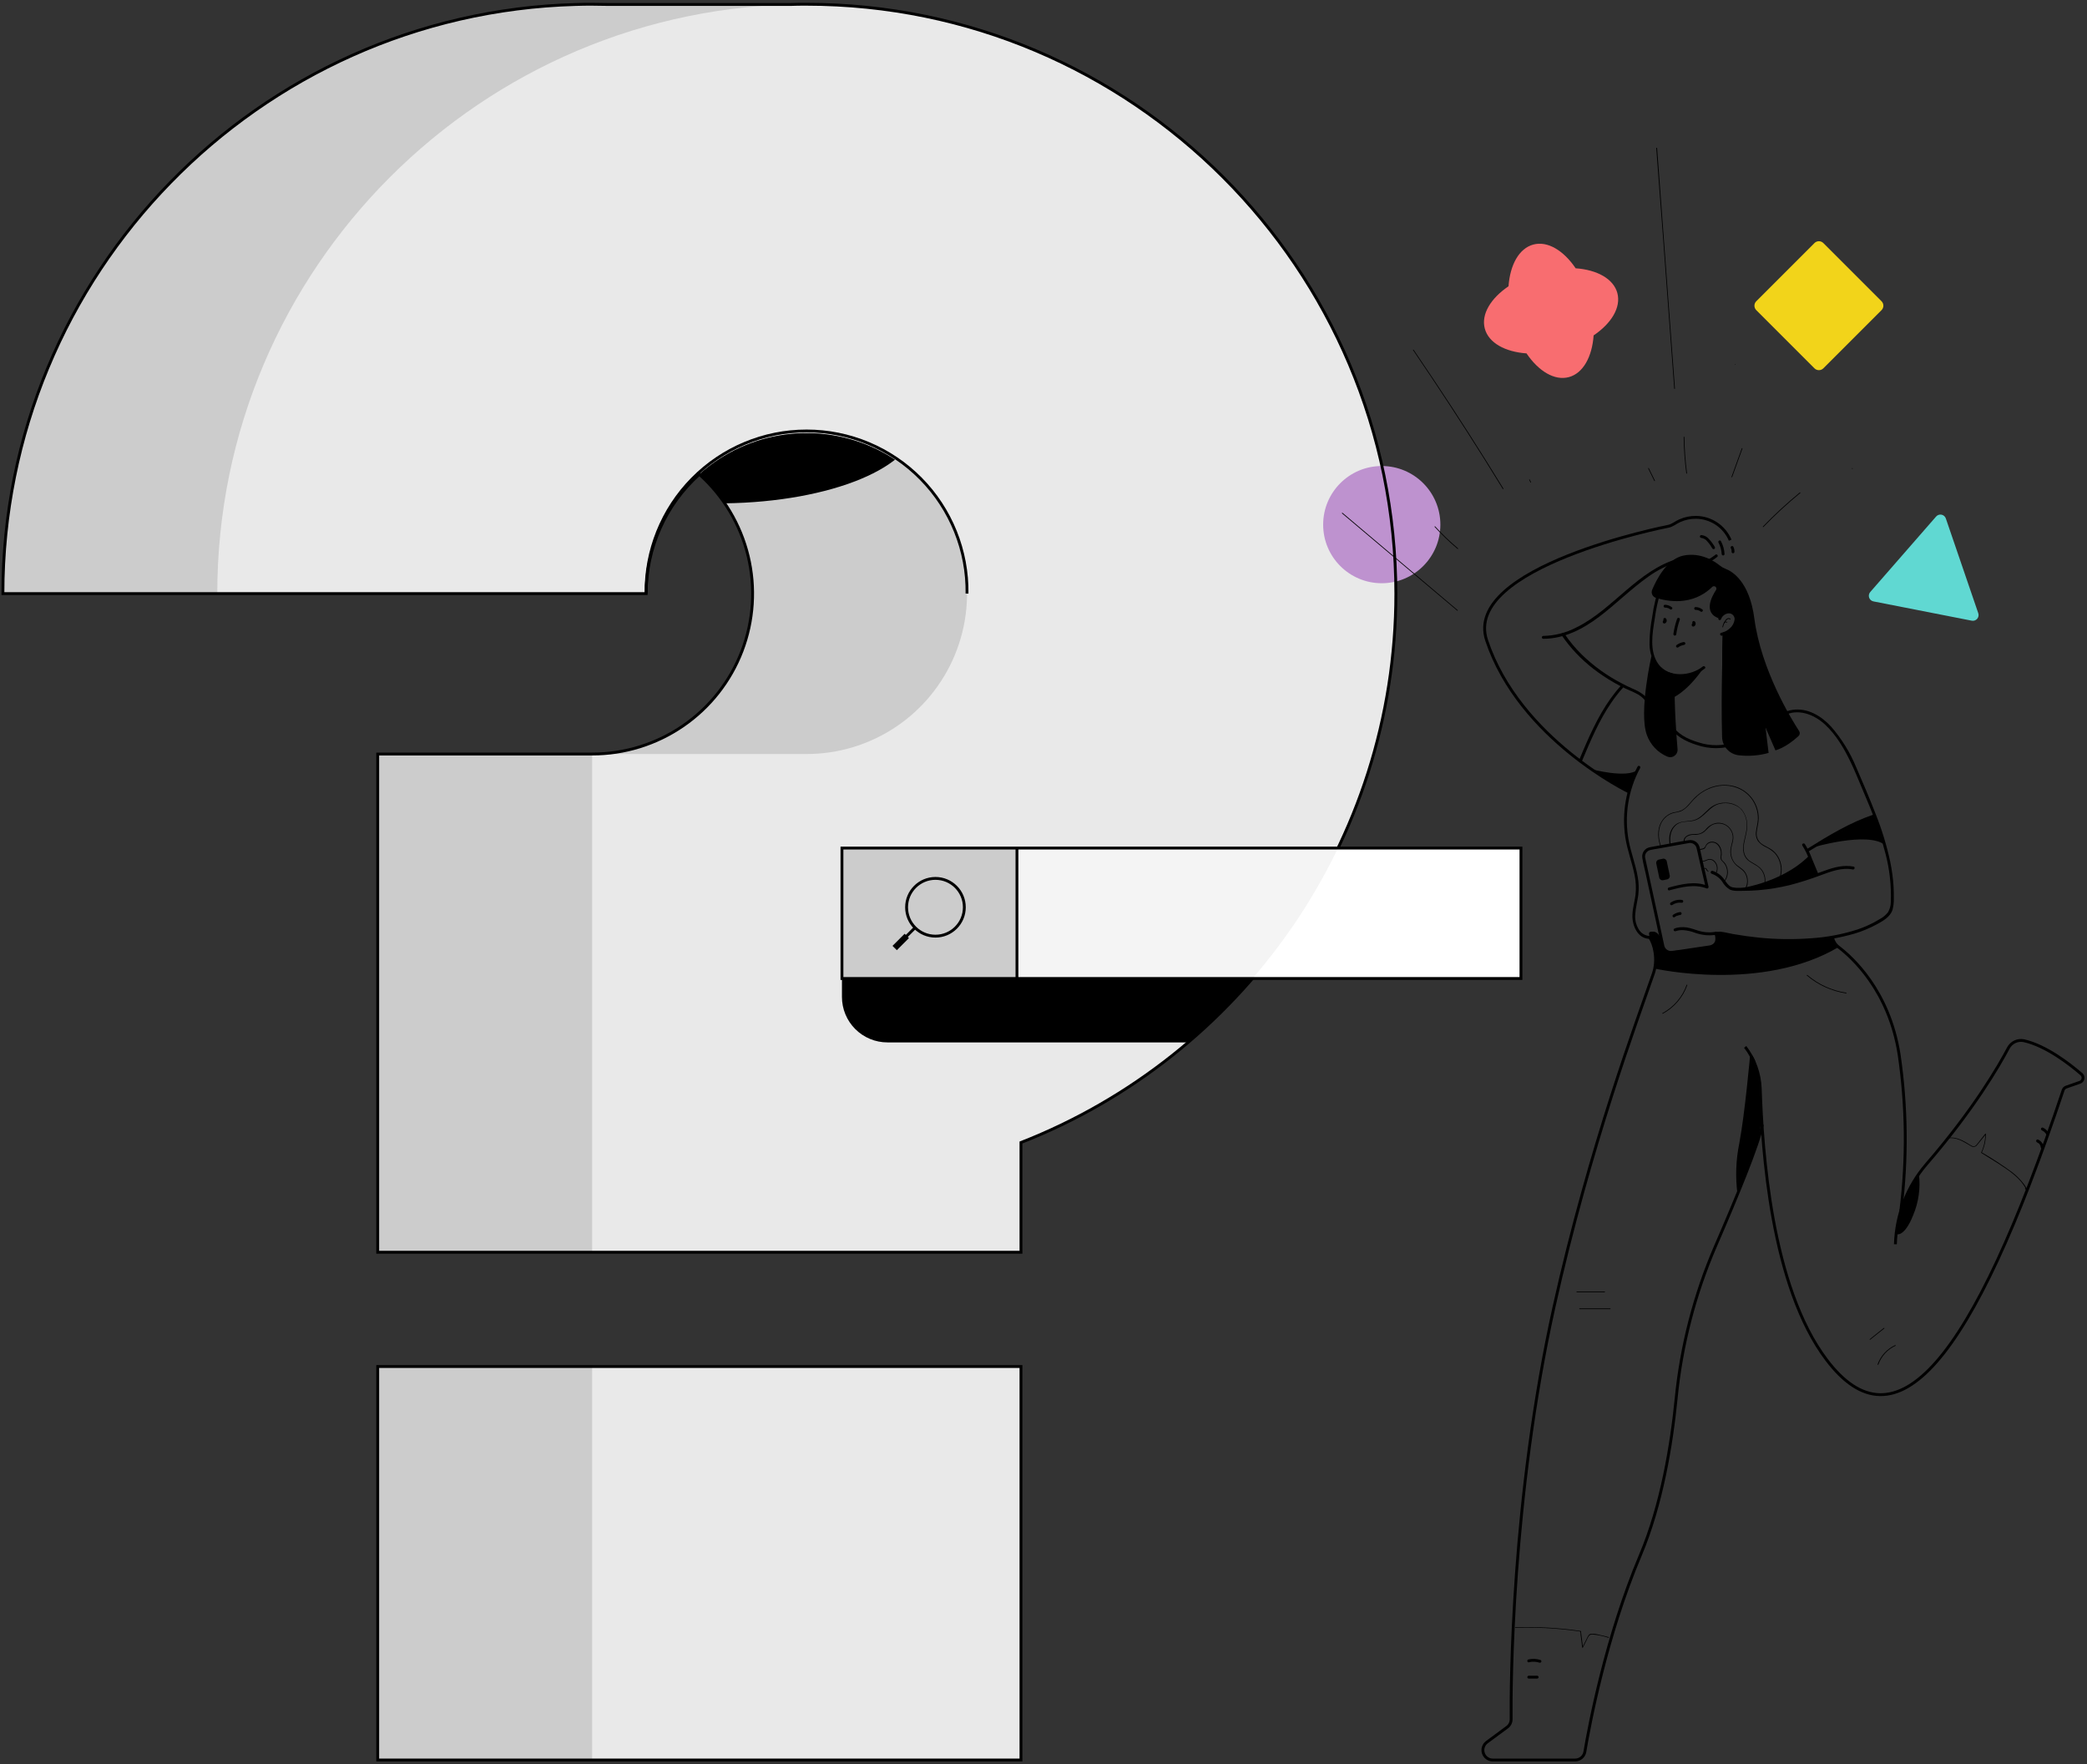 <?xml version="1.0" encoding="UTF-8"?> <svg xmlns="http://www.w3.org/2000/svg" width="730" height="617" viewBox="0 0 730 617" fill="none"><rect x="0" y="0" width="730" height="617" fill="#333333" stroke="none"/> <path d="M201.38 1.57H284.58V138.31H201.38V1.57Z" fill="#CCCCCC"></path> <path d="M282.12 437.998H132.12V263.738H207.12C218.222 263.74 229.076 260.45 238.308 254.283C247.54 248.116 254.736 239.35 258.985 229.093C263.235 218.836 264.347 207.549 262.182 196.66C260.017 185.771 254.67 175.769 246.82 167.918C238.969 160.068 228.967 154.722 218.078 152.556C207.189 150.391 195.902 151.503 185.645 155.753C175.389 160.002 166.622 167.198 160.455 176.43C154.289 185.662 150.998 196.516 151 207.618H1C1 93.958 93.46 1.488 207.12 1.488C320.78 1.488 413.25 93.998 413.25 207.618C413.25 294.828 358.81 369.618 282.12 399.618V437.998Z" fill="#CCCCCC"></path> <path d="M251.24 120.059C212.92 120.059 181.85 132.609 181.85 148.059C181.92 150.993 182.949 153.824 184.78 156.119C196.765 150.908 210.193 150.047 222.744 153.686C235.296 157.326 246.182 165.235 253.52 176.049C290.79 175.569 320.63 163.219 320.63 148.049C320.63 132.609 289.57 120.059 251.24 120.059V120.059Z" fill="black"></path> <path d="M132.12 477.969H282.12V615.599H132.12V477.969Z" fill="#CCCCCC"></path> <path d="M357.12 437.998H207.12V263.738H282.12C293.222 263.74 304.076 260.45 313.308 254.283C322.54 248.116 329.736 239.35 333.985 229.093C338.235 218.836 339.347 207.549 337.182 196.66C335.017 185.771 329.67 175.769 321.82 167.918C313.969 160.068 303.967 154.722 293.078 152.556C282.189 150.391 270.902 151.503 260.645 155.753C250.389 160.002 241.622 167.198 235.455 176.43C229.289 185.662 225.998 196.516 226 207.618H76C76 93.958 168.47 1.488 282.12 1.488C395.77 1.488 488.25 93.998 488.25 207.618C488.25 294.828 433.81 369.618 357.12 399.618V437.998Z" fill="#E9E9E9"></path> <path d="M294.5 342.262V348.682C294.499 350.772 294.909 352.842 295.708 354.773C296.507 356.705 297.679 358.46 299.156 359.938C300.634 361.417 302.388 362.589 304.319 363.39C306.25 364.19 308.32 364.602 310.41 364.602H415.57C423.628 357.735 431.153 350.267 438.08 342.262H294.5Z" fill="black"></path> <path d="M338.25 207.621C338.349 200.188 336.971 192.809 334.195 185.912C331.419 179.016 327.301 172.74 322.079 167.448C316.858 162.156 310.637 157.955 303.778 155.087C296.919 152.219 289.559 150.742 282.125 150.742C274.691 150.742 267.331 152.219 260.472 155.087C253.613 157.955 247.393 162.156 242.171 167.448C236.95 172.74 232.831 179.016 230.055 185.912C227.279 192.809 225.901 200.188 226 207.621" stroke="black" stroke-miterlimit="10"></path> <path d="M483.32 163C471.998 163 462.82 172.178 462.82 183.5V183.5C462.82 194.822 471.998 204 483.32 204C494.642 204 503.82 194.822 503.82 183.5V183.5C503.82 172.178 494.642 163 483.32 163Z" fill="#BE92CF"></path> <path d="M207.12 477.969H357.12V615.599H207.12V477.969Z" fill="#E9E9E9"></path> <path d="M282.12 1.488C280.23 1.488 278.33 1.488 276.45 1.568H212.82C210.93 1.518 209.04 1.488 207.14 1.488C205.24 1.488 203.35 1.488 201.47 1.568H201.4C90.4 4.628 1.02 95.878 1.02 207.618H226.02C226.014 199.748 227.668 191.964 230.873 184.776C234.078 177.587 238.762 171.155 244.62 165.898C253.073 173.482 259.025 183.453 261.688 194.492C264.352 205.531 263.602 217.119 259.538 227.722C255.474 238.326 248.286 247.447 238.927 253.878C229.567 260.309 218.476 263.747 207.12 263.738H132.12V437.998H357.12V399.618C433.81 369.618 488.25 294.828 488.25 207.618C488.25 93.998 395.82 1.488 282.12 1.488V1.488Z" stroke="black" stroke-miterlimit="10"></path> <path d="M207.12 477.969H132.12V615.599H207.12H282.12H357.12V477.969H282.12H207.12Z" stroke="black" stroke-miterlimit="10"></path> <path d="M576.52 163.87L578.65 168.23C578.73 168.38 578.94 168.23 578.87 168.11L576.73 163.75C576.66 163.6 576.45 163.75 576.52 163.87Z" fill="black"></path> <path d="M588.92 152.92C588.982 157.141 589.289 161.354 589.84 165.54C589.84 165.7 590.11 165.7 590.09 165.54C589.539 161.354 589.232 157.141 589.17 152.92C589.176 152.9 589.177 152.88 589.173 152.86C589.169 152.84 589.161 152.822 589.149 152.806C589.137 152.79 589.121 152.777 589.103 152.768C589.085 152.759 589.065 152.754 589.045 152.754C589.025 152.754 589.005 152.759 588.987 152.768C588.969 152.777 588.953 152.79 588.941 152.806C588.929 152.822 588.921 152.84 588.917 152.86C588.914 152.88 588.915 152.9 588.92 152.92V152.92Z" fill="black"></path> <path d="M609.24 156.829L605.65 166.779C605.59 166.929 605.84 166.989 605.89 166.839L609.48 156.889C609.53 156.739 609.29 156.679 609.24 156.829Z" fill="black"></path> <path d="M616.82 184.331C620.88 180.123 625.185 176.156 629.71 172.452C629.83 172.352 629.71 172.171 629.53 172.271C625.007 175.982 620.703 179.952 616.64 184.161C616.617 184.185 616.605 184.217 616.606 184.25C616.607 184.283 616.621 184.314 616.645 184.336C616.669 184.359 616.701 184.371 616.734 184.37C616.766 184.369 616.797 184.355 616.82 184.331V184.331Z" fill="black"></path> <path d="M580.9 203.771C579.458 207.671 578.452 211.719 577.9 215.841C577.349 218.7 577.041 221.6 576.98 224.511C576.861 227.435 577.643 230.326 579.22 232.791C580.053 233.934 581.127 234.879 582.366 235.56C583.605 236.241 584.979 236.641 586.39 236.731C589.952 237.07 593.509 236.033 596.33 233.831C596.83 233.431 596.12 232.721 595.62 233.121C591.36 236.531 583.73 237.121 580.18 232.411C576.84 227.961 577.97 221.551 578.8 216.471C579.355 212.213 580.385 208.03 581.87 204.001C582.11 203.401 581.14 203.141 580.87 203.731L580.9 203.771Z" fill="black"></path> <path d="M592.11 218.121C592.136 218.142 592.159 218.165 592.18 218.191L592.1 218.091L592.16 218.201L592.11 218.081C592.116 218.124 592.116 218.168 592.11 218.211V218.071V218.211V218.081C592.098 218.136 592.081 218.189 592.06 218.241L592.11 218.131C592.08 218.187 592.047 218.24 592.01 218.291L592.09 218.191L591.98 218.311L592.08 218.231H592.02L592.14 218.181H592.27H592.41H592.53L592.63 218.261L592.71 218.371L592.76 218.491V218.711C592.755 218.695 592.755 218.677 592.76 218.661L592.71 218.781C592.747 218.707 592.791 218.637 592.84 218.571L593 218.331C593.05 218.209 593.05 218.073 593 217.951C592.966 217.825 592.883 217.717 592.77 217.651C592.713 217.618 592.65 217.597 592.585 217.588C592.52 217.58 592.454 217.584 592.39 217.601C592.265 217.638 592.158 217.72 592.09 217.831L591.94 218.041L591.81 218.241C591.758 218.326 591.726 218.421 591.718 218.52C591.709 218.619 591.724 218.719 591.76 218.811C591.809 218.927 591.893 219.025 592 219.091L592.15 219.151H592.29C592.398 219.14 592.503 219.109 592.6 219.061C592.663 219.027 592.72 218.983 592.77 218.931C592.842 218.849 592.909 218.762 592.97 218.671C593.03 218.579 593.073 218.477 593.1 218.371C593.105 218.321 593.105 218.271 593.1 218.221C593.11 218.168 593.11 218.114 593.1 218.061C593.098 217.908 593.06 217.757 592.99 217.621C592.977 217.589 592.96 217.559 592.94 217.531C592.895 217.47 592.845 217.413 592.79 217.361C592.692 217.269 592.564 217.215 592.43 217.211C592.364 217.21 592.299 217.223 592.239 217.249C592.179 217.275 592.125 217.313 592.08 217.361C592.032 217.406 591.994 217.46 591.968 217.52C591.942 217.58 591.928 217.645 591.928 217.711C591.928 217.777 591.942 217.841 591.968 217.902C591.994 217.962 592.032 218.016 592.08 218.061L592.11 218.121Z" fill="black"></path> <path d="M581.99 216.921C582.016 216.941 582.039 216.965 582.06 216.991L581.98 216.891L582.04 216.991L581.99 216.871C581.993 216.914 581.993 216.957 581.99 217.001V216.871V217.001V216.861C581.979 216.919 581.963 216.976 581.94 217.031L581.99 216.911C581.962 216.97 581.929 217.027 581.89 217.081L581.97 216.981L581.86 217.091L581.96 217.021H581.9L582.02 216.971H582.16H582.29L582.41 217.021L582.51 217.101L582.59 217.201L582.64 217.321V217.451V217.581L582.59 217.701C582.624 217.622 582.668 217.548 582.72 217.481L582.88 217.251C582.929 217.129 582.929 216.993 582.88 216.871C582.865 216.807 582.836 216.748 582.797 216.696C582.757 216.645 582.707 216.602 582.65 216.571C582.535 216.505 582.398 216.487 582.27 216.521C582.144 216.555 582.036 216.638 581.97 216.751L581.82 216.961C581.771 217.023 581.728 217.09 581.69 217.161C581.638 217.245 581.607 217.341 581.598 217.44C581.589 217.539 581.604 217.638 581.64 217.731C581.691 217.845 581.775 217.942 581.88 218.011L582.03 218.071H582.17C582.277 218.063 582.382 218.036 582.48 217.991L582.65 217.851C582.725 217.774 582.792 217.69 582.85 217.601C582.91 217.508 582.954 217.407 582.98 217.301C582.992 217.198 582.992 217.094 582.98 216.991C582.973 216.838 582.936 216.688 582.87 216.551C582.857 216.519 582.841 216.488 582.82 216.461L582.67 216.281C582.571 216.191 582.443 216.141 582.31 216.141C582.18 216.14 582.054 216.19 581.96 216.281C581.913 216.327 581.876 216.382 581.851 216.443C581.825 216.504 581.812 216.57 581.812 216.636C581.812 216.702 581.825 216.767 581.851 216.828C581.876 216.889 581.913 216.944 581.96 216.991L581.99 216.921Z" fill="black"></path> <path d="M602.3 222.341C603.432 222.094 604.489 221.579 605.381 220.839C606.274 220.1 606.976 219.158 607.43 218.091C607.689 217.518 607.789 216.886 607.719 216.261C607.648 215.636 607.41 215.042 607.03 214.541C606.625 214.111 606.109 213.802 605.538 213.649C604.968 213.495 604.366 213.503 603.8 213.671C603.17 213.858 602.593 214.191 602.115 214.643C601.637 215.095 601.272 215.652 601.05 216.271C601.016 216.398 601.034 216.534 601.1 216.648C601.165 216.762 601.273 216.846 601.4 216.881C601.527 216.912 601.662 216.893 601.775 216.828C601.889 216.763 601.973 216.657 602.01 216.531C602.209 215.985 602.559 215.508 603.019 215.153C603.48 214.799 604.032 214.583 604.61 214.531C604.895 214.512 605.18 214.554 605.447 214.654C605.715 214.754 605.957 214.911 606.159 215.112C606.361 215.314 606.517 215.557 606.617 215.824C606.717 216.091 606.759 216.376 606.74 216.661C606.598 217.86 606.013 218.962 605.1 219.751C604.237 220.547 603.177 221.099 602.03 221.351C601.41 221.501 601.67 222.461 602.3 222.351V222.341Z" fill="black"></path> <path d="M605.28 216.451C605.164 216.336 605.019 216.255 604.86 216.218C604.701 216.181 604.535 216.189 604.38 216.241C604.026 216.366 603.724 216.606 603.52 216.921C603.001 217.618 602.639 218.42 602.46 219.271C602.46 219.431 602.67 219.501 602.7 219.341C602.856 218.625 603.148 217.946 603.56 217.341C603.735 217.036 603.982 216.779 604.28 216.591C604.408 216.516 604.557 216.484 604.705 216.5C604.853 216.516 604.991 216.58 605.1 216.681C605.21 216.801 605.39 216.631 605.28 216.501V216.451Z" fill="black"></path> <path d="M604.19 217.742C604.148 217.631 604.07 217.538 603.968 217.478C603.866 217.418 603.747 217.395 603.63 217.412C603.497 217.431 603.369 217.479 603.257 217.553C603.144 217.628 603.05 217.726 602.98 217.842C602.96 217.865 602.948 217.895 602.948 217.927C602.948 217.958 602.96 217.988 602.98 218.012C602.994 218.02 603.01 218.026 603.027 218.028C603.043 218.03 603.06 218.029 603.076 218.024C603.092 218.019 603.107 218.011 603.12 218.001C603.132 217.99 603.143 217.977 603.15 217.962C603.206 217.891 603.27 217.827 603.34 217.772C603.408 217.713 603.491 217.675 603.58 217.662H603.67H603.82C603.825 217.685 603.825 217.708 603.82 217.732C603.82 217.882 604.11 217.822 604.06 217.662L604.19 217.742Z" fill="black"></path> <path d="M602.59 221.578C602.238 229.078 602.362 236.593 602.96 244.078C603.02 244.718 604.02 244.718 603.96 244.078C603.362 236.593 603.238 229.078 603.59 221.578C603.59 221.446 603.537 221.318 603.444 221.225C603.35 221.131 603.223 221.078 603.09 221.078C602.958 221.078 602.83 221.131 602.737 221.225C602.643 221.318 602.59 221.446 602.59 221.578V221.578Z" fill="black"></path> <path d="M584.37 236.21C584.51 239.66 584.87 243.12 584.73 246.58C584.73 247.22 585.73 247.22 585.73 246.58C585.87 243.12 585.51 239.66 585.37 236.21C585.37 235.57 584.37 235.57 584.37 236.21Z" fill="black"></path> <path d="M586.62 216.458C586.021 218.152 585.593 219.9 585.34 221.678C585.309 221.807 585.327 221.942 585.392 222.058C585.457 222.173 585.564 222.259 585.69 222.298C585.819 222.33 585.954 222.311 586.069 222.246C586.185 222.181 586.271 222.075 586.31 221.948C586.552 220.169 586.978 218.42 587.58 216.728C587.614 216.6 587.597 216.463 587.531 216.347C587.466 216.231 587.358 216.146 587.23 216.108C587.103 216.077 586.969 216.096 586.855 216.161C586.742 216.227 586.657 216.333 586.62 216.458V216.458Z" fill="black"></path> <path d="M595.54 213.238C594.856 212.669 594 212.348 593.11 212.328C592.977 212.328 592.85 212.381 592.757 212.475C592.663 212.568 592.61 212.696 592.61 212.828C592.613 212.96 592.666 213.086 592.759 213.179C592.853 213.272 592.978 213.326 593.11 213.328H593.39H593.53C593.701 213.359 593.868 213.406 594.03 213.468C594.076 213.476 594.121 213.493 594.16 213.518H594.22L594.43 213.628L594.67 213.768C594.711 213.789 594.748 213.816 594.78 213.848C594.72 213.848 594.71 213.798 594.78 213.848C594.873 213.941 594.998 213.995 595.13 213.998C595.264 213.994 595.392 213.94 595.49 213.848C595.58 213.752 595.63 213.625 595.63 213.493C595.63 213.361 595.58 213.234 595.49 213.138L595.54 213.238Z" fill="black"></path> <path d="M584.82 212.441C584.14 211.872 583.287 211.551 582.4 211.531C582.268 211.531 582.14 211.584 582.047 211.678C581.953 211.771 581.9 211.899 581.9 212.031C581.903 212.163 581.956 212.289 582.049 212.382C582.143 212.475 582.268 212.529 582.4 212.531H582.72H582.86L583.36 212.671L583.49 212.721C583.42 212.721 583.41 212.721 583.49 212.721H583.56L583.77 212.841L584 212.981C584.044 213.002 584.084 213.029 584.12 213.061C584.06 213.061 584.05 213.011 584.12 213.061C584.217 213.148 584.341 213.197 584.47 213.201C584.568 213.2 584.663 213.17 584.744 213.115C584.825 213.06 584.888 212.982 584.925 212.892C584.963 212.801 584.973 212.702 584.954 212.606C584.935 212.51 584.889 212.421 584.82 212.351V212.441Z" fill="black"></path> <path d="M595.93 233.48C595.93 233.48 591.23 240.99 585.12 244.08L585.06 240.7L584.87 236.21C584.87 236.21 584.33 235.97 585.87 236.29C589.32 237 594.7 234.8 595.93 233.48V233.48Z" fill="black"></path> <path d="M586.97 226.441C587.299 226.201 587.655 226 588.03 225.841H588.1L588.24 225.781L588.54 225.691L589.14 225.541C589.204 225.525 589.263 225.496 589.315 225.457C589.368 225.417 589.411 225.367 589.444 225.31C589.477 225.253 589.498 225.191 589.505 225.126C589.513 225.06 589.508 224.994 589.49 224.931C589.451 224.805 589.365 224.699 589.249 224.634C589.134 224.569 588.998 224.55 588.87 224.581C588.012 224.732 587.198 225.073 586.49 225.581C586.378 225.65 586.298 225.759 586.264 225.885C586.231 226.012 586.247 226.147 586.31 226.261C586.379 226.376 586.489 226.458 586.618 226.492C586.747 226.526 586.884 226.507 587 226.441H586.97Z" fill="black"></path> <path d="M577.9 206.301C577.788 206.567 577.731 206.853 577.735 207.141C577.739 207.429 577.802 207.713 577.922 207.976C578.041 208.238 578.214 208.473 578.429 208.665C578.644 208.857 578.896 209.002 579.17 209.091C583.11 210.341 591.97 212.091 598.91 205.281C599.071 205.122 599.289 205.033 599.515 205.033C599.742 205.033 599.959 205.122 600.12 205.281C600.262 205.422 600.352 205.607 600.373 205.805C600.395 206.004 600.348 206.204 600.24 206.371C598.95 208.301 595.39 214.491 601.53 216.371C601.53 216.371 603.35 213.751 605.47 214.121C607.59 214.491 607.02 217.741 607.02 217.741C607.02 217.741 604.92 221.111 604.39 221.161C603.86 221.211 602.39 220.731 602.58 222.571C602.73 224.231 601.89 241.572 602.36 257.842C602.408 259.451 603.046 260.988 604.152 262.158C605.258 263.329 606.756 264.052 608.36 264.191C611.806 264.564 615.291 264.279 618.63 263.351L617.55 254.451L621.02 262.451C621.02 262.451 624.5 261.681 629.09 257.451C629.325 257.236 629.477 256.944 629.519 256.628C629.561 256.312 629.491 255.991 629.32 255.721C626.64 251.611 616.01 234.361 613.64 216.311C611.94 203.391 605.94 199.851 603.54 198.941C602.867 198.695 602.239 198.341 601.68 197.891C599.8 196.351 595.01 193.131 588.94 194.301C583.1 195.451 579.4 202.701 577.9 206.301V206.301Z" fill="black"></path> <path d="M577.74 229.212C577.74 228.852 573.12 249.102 576.05 257.082C576.649 258.758 577.588 260.292 578.808 261.588C580.028 262.884 581.503 263.913 583.14 264.612C583.549 264.798 584 264.874 584.448 264.832C584.896 264.791 585.325 264.633 585.693 264.374C586.061 264.115 586.355 263.765 586.545 263.357C586.736 262.95 586.817 262.5 586.78 262.052C586.34 256.792 585.64 246.922 585.78 239.532C585.87 235.052 585.38 235.752 583.41 235.092C581.44 234.432 577.69 230.282 577.74 229.212Z" fill="black"></path> <path d="M569.82 277C569.82 277 531.58 258.67 520.01 224C511.44 198.26 583.1 184.16 583.4 184.11C584.98 183.84 586.18 182.71 587.6 182.11C589.382 181.323 591.312 180.928 593.26 180.95C595.812 180.977 598.3 181.748 600.419 183.169C602.539 184.59 604.197 186.6 605.19 188.95" stroke="black" stroke-miterlimit="10"></path> <path d="M546.18 222.11C549.278 226.644 553.075 230.657 557.43 234C559.656 235.712 561.995 237.272 564.43 238.67C565.72 239.42 567.05 240.12 568.43 240.77C569.81 241.42 571.09 241.9 572.35 242.57C573.605 243.167 574.7 244.053 575.547 245.155C576.393 246.257 576.967 247.544 577.22 248.91C577.3 249.54 578.22 249.27 578.22 248.64C578.014 247.451 577.574 246.314 576.927 245.294C576.281 244.275 575.439 243.393 574.45 242.7C573.43 241.981 572.329 241.384 571.17 240.92C569.8 240.32 568.45 239.67 567.17 238.97C562.08 236.338 557.406 232.968 553.3 228.97C551.023 226.734 548.976 224.275 547.19 221.63C546.84 221.1 545.97 221.63 546.33 222.14L546.18 222.11Z" fill="black"></path> <path d="M539.82 223.428C547.14 223.428 553.65 220.028 559.37 215.718C565.26 211.278 570.47 205.988 576.53 201.718C579.776 199.364 583.397 197.575 587.24 196.428C587.373 196.392 587.486 196.305 587.554 196.186C587.623 196.067 587.641 195.926 587.605 195.793C587.569 195.66 587.482 195.548 587.363 195.479C587.244 195.411 587.103 195.392 586.97 195.428C580.02 197.348 574.22 201.888 568.81 206.478C563.4 211.068 557.91 216.278 551.36 219.478C547.791 221.335 543.842 222.344 539.82 222.428C539.687 222.428 539.56 222.481 539.466 222.575C539.373 222.668 539.32 222.795 539.32 222.928C539.32 223.061 539.373 223.188 539.466 223.282C539.56 223.375 539.687 223.428 539.82 223.428Z" fill="black"></path> <path d="M553.41 266.05C556.35 259.05 559.35 251.93 563.69 245.64C564.911 243.855 566.247 242.151 567.69 240.54C568.12 240.07 567.42 239.36 566.98 239.83C561.72 245.61 558.12 252.61 554.98 259.71C554.1 261.71 553.24 263.71 552.39 265.78C552.15 266.38 553.11 266.64 553.39 266.05H553.41Z" fill="black"></path> <path d="M595.11 188.148C595.531 188.208 595.936 188.352 596.301 188.572C596.665 188.792 596.981 189.083 597.23 189.428C597.897 190.157 598.475 190.963 598.95 191.828C599.018 191.944 599.128 192.028 599.258 192.061C599.387 192.095 599.525 192.076 599.64 192.008C599.755 191.941 599.839 191.83 599.873 191.701C599.907 191.571 599.888 191.434 599.82 191.318C599.266 190.337 598.594 189.427 597.82 188.608C597.489 188.194 597.077 187.85 596.61 187.599C596.142 187.348 595.629 187.195 595.1 187.148C594.967 187.148 594.84 187.201 594.747 187.295C594.653 187.389 594.6 187.516 594.6 187.648C594.6 187.781 594.653 187.908 594.747 188.002C594.84 188.096 594.967 188.148 595.1 188.148H595.11Z" fill="black"></path> <path d="M601.1 189.78C601.76 191.016 602.142 192.382 602.22 193.78C602.223 193.912 602.276 194.038 602.369 194.131C602.463 194.224 602.588 194.278 602.72 194.28C602.853 194.28 602.98 194.228 603.074 194.134C603.167 194.04 603.22 193.913 603.22 193.78C603.134 192.21 602.704 190.677 601.96 189.29C601.66 188.72 600.8 189.22 601.1 189.79V189.78Z" fill="black"></path> <path d="M605.44 191.741C605.44 191.791 605.44 191.851 605.52 191.911L605.47 191.791C605.576 192.043 605.646 192.309 605.68 192.581V192.441C605.695 192.631 605.695 192.821 605.68 193.011C605.68 193.143 605.733 193.271 605.826 193.364C605.92 193.458 606.047 193.511 606.18 193.511C606.312 193.508 606.437 193.455 606.531 193.362C606.624 193.268 606.677 193.143 606.68 193.011C606.706 192.394 606.572 191.78 606.29 191.231C606.223 191.117 606.114 191.035 605.987 191.001C605.86 190.967 605.724 190.985 605.61 191.051C605.498 191.121 605.417 191.232 605.383 191.36C605.35 191.488 605.366 191.625 605.43 191.741H605.44Z" fill="black"></path> <path d="M599.97 194.071L599.67 194.311C599.67 194.311 599.62 194.311 599.67 194.311L599.59 194.371L599.44 194.481C599.23 194.641 599.02 194.791 598.8 194.931C598.37 195.211 597.93 195.481 597.47 195.721C597.357 195.788 597.274 195.897 597.24 196.024C597.207 196.151 597.224 196.287 597.29 196.401C597.359 196.515 597.469 196.598 597.598 196.632C597.727 196.665 597.864 196.647 597.98 196.581C598.94 196.067 599.847 195.461 600.69 194.771C600.784 194.677 600.837 194.549 600.837 194.416C600.837 194.283 600.784 194.155 600.69 194.061C600.596 193.967 600.468 193.914 600.335 193.914C600.202 193.914 600.074 193.967 599.98 194.061L599.97 194.071Z" fill="black"></path> <path d="M623.93 250.361C628.75 247.631 634.46 249.851 638.24 253.311C642.24 256.961 645.08 261.861 647.39 266.691C648.61 269.221 649.66 271.831 650.76 274.411C651.86 276.991 653.02 279.751 654.1 282.411C656.28 287.664 658.088 293.064 659.51 298.571C660.955 304.069 661.585 309.75 661.38 315.431C661.386 316.722 661.04 317.991 660.38 319.101C659.543 320.142 658.493 320.991 657.3 321.591C654.927 323.032 652.401 324.206 649.77 325.091C644.477 326.798 638.991 327.836 633.44 328.181C627.402 328.638 621.335 328.564 615.31 327.961C612.31 327.661 609.23 327.231 606.21 326.701C604.78 326.441 603.35 326.051 601.91 325.891C600.813 325.858 599.715 325.925 598.63 326.091C597.514 326.151 596.396 326.07 595.3 325.851C593.92 325.581 592.63 325.011 591.3 324.671C589.672 324.195 587.949 324.154 586.3 324.551C586.064 324.616 585.836 324.706 585.62 324.821C585.52 324.894 585.45 325.001 585.425 325.122C585.399 325.243 585.42 325.37 585.482 325.477C585.544 325.584 585.644 325.664 585.762 325.702C585.88 325.739 586.007 325.732 586.12 325.681C586.19 325.681 586.26 325.621 586.2 325.681C586.39 325.61 586.584 325.55 586.78 325.501C587.511 325.336 588.263 325.286 589.01 325.351C590.294 325.461 591.556 325.751 592.76 326.211C594.021 326.668 595.335 326.963 596.67 327.091C597.669 327.186 598.675 327.169 599.67 327.041C600.267 326.933 600.873 326.879 601.48 326.881C602.319 326.972 603.151 327.119 603.97 327.321C606.97 327.911 610.02 328.391 613.08 328.751C619.25 329.497 625.475 329.695 631.68 329.341C637.462 329.088 643.192 328.145 648.75 326.531C651.386 325.73 653.935 324.668 656.36 323.361C658.58 322.151 661.17 320.761 661.98 318.191C662.304 316.948 662.456 315.666 662.43 314.381C662.43 312.941 662.43 311.511 662.34 310.081C662.154 307.178 661.767 304.291 661.18 301.441C659.948 295.709 658.232 290.092 656.05 284.651C653.94 279.211 651.65 273.831 649.32 268.481C647.188 263.279 644.222 258.459 640.54 254.211C637.09 250.431 632.28 247.511 626.98 248.291C625.734 248.474 624.534 248.888 623.44 249.511C623.34 249.584 623.27 249.691 623.245 249.812C623.219 249.933 623.24 250.06 623.302 250.167C623.364 250.274 623.464 250.354 623.582 250.392C623.699 250.429 623.827 250.422 623.94 250.371L623.93 250.361Z" fill="black"></path> <path d="M598.72 305.619C600.254 306.128 601.574 307.135 602.47 308.479C603.081 309.553 603.951 310.457 605 311.109C606.36 311.769 608.12 311.589 609.59 311.589C611.43 311.589 613.28 311.509 615.11 311.359C618.753 311.057 622.367 310.472 625.92 309.609C629.575 308.663 633.177 307.521 636.71 306.189C640.37 304.859 644.12 303.339 648.09 304.109C648.72 304.229 648.99 303.259 648.36 303.109C644.9 302.449 641.58 303.329 638.36 304.499C634.93 305.739 631.51 307.009 628 307.999C624.416 309.016 620.753 309.732 617.05 310.139C615.17 310.349 613.3 310.479 611.41 310.529C610.49 310.529 609.57 310.529 608.65 310.529C607.763 310.583 606.873 310.526 606 310.359C604.51 309.969 603.81 308.469 602.92 307.359C601.937 306.053 600.57 305.088 599.01 304.599C598.877 304.563 598.736 304.582 598.617 304.65C598.498 304.719 598.411 304.832 598.375 304.964C598.339 305.097 598.358 305.238 598.426 305.357C598.495 305.476 598.607 305.563 598.74 305.599L598.72 305.619Z" fill="black"></path> <path d="M585.82 320.72C585.978 320.614 586.141 320.517 586.31 320.431L586.59 320.29C586.59 320.29 586.76 320.21 586.59 320.29H586.71C587.071 320.15 587.447 320.052 587.83 320.001C587.894 319.983 587.954 319.953 588.006 319.913C588.059 319.872 588.102 319.821 588.135 319.764C588.167 319.706 588.188 319.642 588.196 319.577C588.204 319.511 588.198 319.444 588.18 319.381C588.141 319.254 588.055 319.148 587.939 319.083C587.824 319.018 587.689 318.999 587.56 319.031C586.741 319.162 585.96 319.469 585.27 319.931C585.157 319.997 585.074 320.106 585.04 320.233C585.007 320.361 585.025 320.496 585.09 320.611C585.157 320.724 585.266 320.807 585.393 320.84C585.52 320.874 585.656 320.856 585.77 320.79L585.82 320.72Z" fill="black"></path> <path d="M584.91 316.552C585.85 315.891 587 315.603 588.14 315.742C588.267 315.775 588.403 315.758 588.517 315.692C588.631 315.627 588.715 315.519 588.75 315.392C588.768 315.329 588.774 315.263 588.766 315.198C588.758 315.132 588.737 315.07 588.704 315.013C588.672 314.956 588.628 314.906 588.576 314.866C588.523 314.827 588.464 314.798 588.4 314.782C587 314.57 585.571 314.895 584.4 315.692C584.289 315.76 584.208 315.869 584.174 315.996C584.141 316.122 584.157 316.257 584.22 316.372C584.289 316.486 584.4 316.569 584.529 316.602C584.657 316.636 584.794 316.618 584.91 316.552V316.552Z" fill="black"></path> <path d="M584 311.391C588.21 310.271 592.72 309.121 597 310.751C597.38 310.901 597.7 310.471 597.62 310.141L595.62 301.441L594.62 296.891C594.538 296.439 594.401 295.999 594.21 295.581C593.889 294.986 593.395 294.503 592.793 294.196C592.191 293.889 591.51 293.772 590.84 293.861C587.84 294.261 584.89 294.921 581.93 295.451L577.52 296.251C576.991 296.315 576.479 296.478 576.01 296.731C575.444 297.075 574.994 297.581 574.717 298.184C574.441 298.786 574.352 299.457 574.46 300.111C574.75 301.921 575.23 303.721 575.62 305.511L578.08 316.891L580.37 327.511L581.02 330.511C581.095 331.133 581.328 331.726 581.698 332.232C582.067 332.738 582.56 333.14 583.13 333.401C584.28 333.861 585.64 333.481 586.82 333.311L592.51 332.481L597.51 331.761C597.83 331.761 598.16 331.681 598.51 331.611C599.166 331.466 599.762 331.124 600.218 330.631C600.674 330.138 600.968 329.516 601.06 328.851C601.095 327.997 600.963 327.144 600.67 326.341C600.636 326.209 600.55 326.095 600.432 326.026C600.314 325.956 600.173 325.937 600.04 325.971C599.907 326.006 599.794 326.091 599.725 326.21C599.655 326.328 599.636 326.469 599.67 326.601C600.026 327.427 600.111 328.344 599.91 329.221C599.74 329.625 599.465 329.975 599.113 330.235C598.761 330.496 598.346 330.657 597.91 330.701L594.29 331.231C591.13 331.681 587.99 332.231 584.83 332.601C584.203 332.696 583.564 332.539 583.053 332.164C582.541 331.789 582.199 331.228 582.1 330.601L581.62 328.351L579.55 318.801L575.55 300.471C575.55 300.321 575.48 300.171 575.45 300.031C575.338 299.447 575.453 298.841 575.773 298.339C576.093 297.837 576.593 297.476 577.17 297.331C578.09 297.101 579.06 296.981 579.99 296.811L590.06 295.001C590.32 295.001 590.57 294.891 590.83 294.861C591.412 294.779 592.003 294.918 592.486 295.252C592.97 295.585 593.31 296.088 593.44 296.661C593.7 297.661 593.91 298.661 594.14 299.711L596.45 309.711L596.61 310.401L597.23 309.791C592.83 308.091 588.11 309.261 583.74 310.431C583.607 310.466 583.494 310.551 583.425 310.67C583.355 310.788 583.336 310.929 583.37 311.061C583.405 311.194 583.49 311.307 583.608 311.377C583.727 311.446 583.867 311.466 584 311.431V311.391Z" fill="black"></path> <path d="M630.42 295.73C631.404 297.282 632.212 298.939 632.83 300.67L635.07 306.06C635.32 306.65 636.29 306.39 636.07 305.8L633.75 300.22C633.126 298.467 632.308 296.79 631.31 295.22C630.94 294.7 630.07 295.22 630.45 295.73H630.42Z" fill="black"></path> <path d="M632.72 297.751C639.96 293.231 647.34 288.751 655.47 285.961C656.08 285.751 655.82 284.791 655.21 284.961C646.99 287.751 639.54 292.291 632.21 296.861C631.67 297.201 632.21 298.061 632.72 297.721V297.751Z" fill="black"></path> <path d="M583.82 253.569C585.56 257.379 589.73 259.369 593.52 260.569C597.962 262.081 602.784 262.057 607.21 260.499C607.8 260.269 607.54 259.299 606.94 259.499C602.761 260.981 598.208 261.027 594 259.629C590.37 258.539 586.35 256.699 584.68 253.059C584.41 252.479 583.55 252.979 583.82 253.559V253.569Z" fill="black"></path> <path d="M572.82 268.102C568.757 275.669 567.242 284.345 568.5 292.842C569.18 297.352 570.87 301.602 571.75 306.062C572.224 308.327 572.336 310.652 572.08 312.952C571.78 315.292 571.08 317.582 571 319.952C570.82 323.582 572.77 328.362 577 328.372C577.133 328.372 577.26 328.319 577.354 328.225C577.447 328.132 577.5 328.005 577.5 327.872C577.5 327.739 577.447 327.612 577.354 327.518C577.26 327.425 577.133 327.372 577 327.372C576.2 327.331 575.424 327.086 574.746 326.658C574.068 326.231 573.512 325.636 573.13 324.932C572.208 323.36 571.808 321.535 571.99 319.722C572.14 317.482 572.75 315.302 573.04 313.082C573.297 310.958 573.233 308.807 572.85 306.702C572.13 302.412 570.52 298.342 569.7 294.072C568.085 285.381 569.496 276.398 573.7 268.622C574 268.052 573.14 267.552 572.83 268.112L572.82 268.102Z" fill="black"></path> <path d="M577 327.859C578.66 330.059 580 335.659 578.33 340.489C573 356.019 556.15 400.489 543.57 457.119C528.72 524.039 528.45 589.889 528.57 601.329C528.574 601.873 528.449 602.411 528.206 602.897C527.963 603.384 527.608 603.806 527.17 604.129L520.09 609.359C519.505 609.793 519.072 610.4 518.852 611.093C518.632 611.787 518.636 612.533 518.864 613.224C519.093 613.915 519.533 614.517 520.123 614.943C520.713 615.37 521.422 615.599 522.15 615.599H550.94C551.757 615.6 552.547 615.312 553.173 614.787C553.798 614.263 554.219 613.534 554.36 612.729C555.95 603.299 561.79 572.309 573.76 543.999C581.23 526.349 584.69 505.289 586.29 489.149C588.093 470.736 592.756 452.716 600.11 435.739C607.35 419.059 615.29 399.869 616.42 393.339" stroke="black" stroke-miterlimit="10"></path> <path d="M610.44 366.169C613.683 370.382 615.526 375.505 615.71 380.819C616.42 401.929 619.39 449.879 638.95 475.669C663.11 507.529 689.69 476.909 721.68 381.249C721.765 381.02 721.898 380.813 722.071 380.64C722.244 380.468 722.451 380.334 722.68 380.249L727.5 378.559C727.776 378.462 728.022 378.295 728.214 378.073C728.405 377.851 728.534 377.583 728.589 377.295C728.644 377.007 728.622 376.71 728.525 376.434C728.429 376.157 728.262 375.911 728.04 375.719C724.21 372.409 715.81 365.779 707.92 364.009C706.856 363.79 705.75 363.923 704.768 364.389C703.787 364.854 702.983 365.627 702.48 366.589C699.23 372.759 690.42 387.999 673.82 407.209C667.096 415.02 663.268 424.907 662.98 435.209" stroke="black" stroke-miterlimit="10"></path> <path d="M664.87 423.571C667.134 405.38 666.935 386.968 664.28 368.831C660.75 346.371 647.78 334.831 643.09 331.251C641.972 330.414 641.219 329.178 640.99 327.801" stroke="black" stroke-miterlimit="10"></path> <path d="M530.02 569.371C534.689 569.217 539.362 569.317 544.02 569.671C546.32 569.851 548.6 570.091 550.88 570.391L552.07 570.551C552.31 570.551 552.58 570.551 552.74 570.791C552.9 571.031 552.83 571.551 552.86 571.791L552.96 572.531L553.43 576.231C553.43 576.341 553.6 576.421 553.66 576.291L554.98 573.681C555.42 572.801 555.76 571.611 556.98 571.681C558.885 571.853 560.764 572.243 562.58 572.841C562.596 572.845 562.612 572.846 562.628 572.844C562.644 572.841 562.66 572.836 562.674 572.827C562.688 572.819 562.7 572.808 562.71 572.795C562.719 572.782 562.726 572.767 562.73 572.751C562.734 572.735 562.735 572.719 562.732 572.703C562.73 572.687 562.725 572.671 562.716 572.658C562.708 572.644 562.697 572.631 562.684 572.622C562.671 572.612 562.656 572.605 562.64 572.601C561.56 572.291 560.47 572.021 559.37 571.801C558.441 571.521 557.47 571.403 556.5 571.451C555.68 571.591 555.41 572.361 555.07 573.031L553.47 576.191L553.71 576.251L552.99 570.581C552.987 570.554 552.976 570.527 552.958 570.506C552.941 570.485 552.917 570.469 552.89 570.461C545.324 569.349 537.674 568.914 530.03 569.161C529.87 569.161 529.87 569.421 530.03 569.411L530.02 569.371Z" fill="black"></path> <path d="M681.23 398.209C684.29 397.569 686.84 399.409 689.35 400.829C689.523 400.962 689.721 401.057 689.932 401.109C690.144 401.161 690.364 401.168 690.578 401.131C690.792 401.093 690.997 401.011 691.178 400.891C691.359 400.77 691.513 400.613 691.63 400.429C692.63 399.219 693.63 397.979 694.63 396.759L694.41 396.669C694.424 398.893 693.935 401.091 692.98 403.099C692.965 403.129 692.962 403.162 692.972 403.194C692.981 403.226 693.002 403.252 693.03 403.269C695.97 405.119 698.97 406.889 701.82 408.879C703.145 409.781 704.399 410.784 705.57 411.879C706.121 412.41 706.641 412.971 707.13 413.559C707.24 413.689 708.79 415.789 708.55 415.849C708.574 415.834 708.592 415.812 708.602 415.785C708.612 415.759 708.613 415.73 708.605 415.703C708.598 415.676 708.581 415.652 708.558 415.635C708.536 415.618 708.508 415.609 708.48 415.609H708.41C708.385 415.619 708.363 415.635 708.348 415.656C708.332 415.677 708.322 415.703 708.32 415.729C708.32 416.059 708.68 416.179 708.83 415.869C708.98 415.559 708.83 415.499 708.72 415.349C708.46 414.88 708.158 414.435 707.82 414.019C706.664 412.52 705.32 411.175 703.82 410.019C700.386 407.489 696.814 405.152 693.12 403.019L693.17 403.189C694.141 401.139 694.64 398.897 694.63 396.629C694.63 396.529 694.49 396.449 694.42 396.539L691.69 399.999C691.516 400.239 691.326 400.466 691.12 400.679C690.915 400.843 690.663 400.937 690.401 400.95C690.139 400.962 689.88 400.892 689.66 400.749C689.08 400.469 688.55 400.069 687.99 399.749C685.92 398.529 683.6 397.499 681.16 398.009C681.01 398.009 681.07 398.279 681.23 398.249V398.209Z" fill="black"></path> <path d="M632.02 341.218C635.921 344.533 640.669 346.694 645.73 347.458C645.89 347.458 645.96 347.238 645.8 347.218C640.779 346.468 636.068 344.327 632.2 341.038C632.08 340.928 631.9 341.108 632.02 341.218V341.218Z" fill="black"></path> <path d="M581.63 354.571C585.62 352.408 588.668 348.847 590.19 344.571C590.19 344.421 590 344.351 589.95 344.501C588.447 348.718 585.437 352.23 581.5 354.361C581.36 354.431 581.5 354.651 581.63 354.571V354.571Z" fill="black"></path> <path d="M552.5 457.898H563.25C563.277 457.891 563.301 457.874 563.318 457.852C563.335 457.829 563.344 457.802 563.344 457.773C563.344 457.745 563.335 457.718 563.318 457.695C563.301 457.673 563.277 457.656 563.25 457.648H552.5C552.473 457.656 552.449 457.673 552.432 457.695C552.415 457.718 552.406 457.745 552.406 457.773C552.406 457.802 552.415 457.829 552.432 457.852C552.449 457.874 552.473 457.891 552.5 457.898V457.898Z" fill="black"></path> <path d="M551.52 452H561.3C561.327 451.992 561.351 451.976 561.368 451.953C561.385 451.931 561.394 451.903 561.394 451.875C561.394 451.847 561.385 451.819 561.368 451.797C561.351 451.774 561.327 451.758 561.3 451.75H551.52C551.493 451.758 551.469 451.774 551.452 451.797C551.435 451.819 551.426 451.847 551.426 451.875C551.426 451.903 551.435 451.931 551.452 451.953C551.469 451.976 551.493 451.992 551.52 452V452Z" fill="black"></path> <path d="M654.19 468.561L659.09 464.661C659.22 464.561 659.09 464.391 658.91 464.491L654.02 468.381C653.89 468.481 654.02 468.661 654.19 468.561Z" fill="black"></path> <path d="M657.02 477.291C657.528 475.848 658.321 474.522 659.352 473.392C660.382 472.261 661.63 471.35 663.02 470.711C663.17 470.641 663.02 470.431 662.89 470.491C661.466 471.145 660.187 472.079 659.131 473.237C658.074 474.395 657.261 475.753 656.74 477.231C656.69 477.381 656.93 477.441 656.98 477.291H657.02Z" fill="black"></path> <path d="M556.47 269C556.47 269 569.1 272.41 572.77 269.27C572.77 269.27 570.98 273.27 570.59 274.47C570.2 275.67 570.51 277.54 568.04 276.16C565.57 274.78 556.47 269 556.47 269V269Z" fill="black"></path> <path d="M606.71 310.999C606.71 310.999 622.71 309.479 632.8 299.289L634.71 303.869C634.71 303.869 636.78 305.719 633.2 306.869C629.62 308.019 623.04 309.699 623.04 309.699L612.99 311.059" fill="black"></path> <path d="M633.72 296.54C634.01 296.36 653.26 290.78 659.2 295.48L656.54 287.37C656.54 287.37 656.78 284.65 652.6 286.49C647.27 288.83 633.72 296.54 633.72 296.54Z" fill="black"></path> <path d="M580.91 328.088C580.91 328.088 579.91 325.928 578.45 325.878C576.99 325.828 575.87 325.698 577.89 329.458C579.91 333.218 578.89 338.798 578.89 338.798C578.89 338.798 616.25 347.188 643.12 331.248L642.03 330.158C642.03 330.158 641.39 327.158 639.23 328.078C637.07 328.998 623.88 328.678 615.98 328.428C608.08 328.178 604.04 326.808 604.04 326.808C604.04 326.808 599.52 325.888 600.38 327.688C601.24 329.488 599.61 331.038 597.38 331.358C595.15 331.678 585.96 332.588 585.96 332.588C585.96 332.588 581.55 334.428 580.91 328.088V328.088Z" fill="black"></path> <path d="M612.19 368.762C612.19 368.762 610.33 389.682 608.37 399.942C607.184 405.756 606.971 411.727 607.74 417.612L613.3 403.382C613.3 403.382 616.37 395.642 616.09 389.452C615.81 383.262 615.3 369.672 612.19 368.762V368.762Z" fill="black"></path> <path d="M534.87 581.389C536.08 581.115 537.341 581.174 538.52 581.559C538.584 581.577 538.65 581.583 538.716 581.575C538.782 581.567 538.846 581.546 538.903 581.514C538.961 581.481 539.012 581.438 539.052 581.385C539.093 581.333 539.123 581.273 539.14 581.209C539.171 581.082 539.152 580.948 539.087 580.834C539.022 580.721 538.915 580.637 538.79 580.599C537.438 580.163 535.993 580.105 534.61 580.429C534.477 580.464 534.364 580.549 534.295 580.668C534.225 580.786 534.206 580.927 534.24 581.059C534.274 581.192 534.36 581.305 534.478 581.375C534.597 581.444 534.737 581.464 534.87 581.429V581.389Z" fill="black"></path> <path d="M534.74 587.121H537.68C537.812 587.119 537.937 587.065 538.031 586.972C538.124 586.879 538.177 586.753 538.18 586.621C538.177 586.489 538.124 586.364 538.031 586.27C537.937 586.177 537.812 586.124 537.68 586.121H534.74C534.608 586.124 534.483 586.177 534.389 586.27C534.296 586.364 534.243 586.489 534.24 586.621C534.243 586.753 534.296 586.879 534.389 586.972C534.483 587.065 534.608 587.119 534.74 587.121V587.121Z" fill="black"></path> <path d="M712.57 399.6L712.87 399.77L713.02 399.87C713.09 399.93 712.96 399.87 713.02 399.87H713.08C713.171 399.942 713.254 400.023 713.33 400.11L713.44 400.23V400.3C713.44 400.25 713.44 400.23 713.44 400.3C713.507 400.389 713.567 400.483 713.62 400.58L713.71 400.74V400.82C713.791 401.041 713.851 401.269 713.89 401.5C713.907 401.563 713.936 401.622 713.975 401.673C714.015 401.725 714.064 401.768 714.12 401.8C714.242 401.85 714.378 401.85 714.5 401.8C714.625 401.763 714.732 401.681 714.8 401.57C714.862 401.45 714.879 401.312 714.85 401.18C714.767 400.641 714.555 400.13 714.233 399.69C713.911 399.25 713.488 398.893 713 398.65C712.944 398.609 712.879 398.58 712.811 398.566C712.742 398.551 712.671 398.551 712.603 398.565C712.535 398.58 712.47 398.608 712.413 398.649C712.356 398.69 712.309 398.743 712.274 398.803C712.239 398.864 712.217 398.931 712.209 399.001C712.201 399.07 712.209 399.141 712.23 399.207C712.251 399.274 712.286 399.335 712.333 399.387C712.379 399.44 712.436 399.482 712.5 399.51L712.57 399.6Z" fill="black"></path> <path d="M714.16 395.33C714.342 395.427 714.519 395.534 714.69 395.65L714.81 395.74C714.88 395.74 714.74 395.68 714.81 395.74H714.87L715.1 395.94C715.244 396.08 715.377 396.231 715.5 396.39C715.57 396.47 715.43 396.29 715.5 396.39L715.55 396.44L715.63 396.57C715.69 396.66 715.75 396.75 715.8 396.84C715.867 396.954 715.976 397.036 716.103 397.07C716.23 397.103 716.366 397.086 716.48 397.02C716.594 396.951 716.677 396.841 716.711 396.712C716.744 396.583 716.726 396.446 716.66 396.33C716.197 395.517 715.5 394.862 714.66 394.45C714.544 394.384 714.407 394.366 714.278 394.399C714.149 394.433 714.039 394.516 713.97 394.63C713.904 394.744 713.887 394.88 713.92 395.007C713.954 395.134 714.036 395.243 714.15 395.31L714.16 395.33Z" fill="black"></path> <path d="M663.2 431.529C663.2 431.769 666.04 433.009 669.2 425.029C671.117 420.481 671.807 415.508 671.2 410.609C671.2 410.609 662.49 424.429 663.2 431.529Z" fill="black"></path> <path d="M677.2 180.691L654.2 207.051C653.961 207.316 653.797 207.641 653.725 207.991C653.654 208.341 653.677 208.704 653.794 209.042C653.91 209.38 654.115 209.68 654.387 209.912C654.659 210.144 654.988 210.299 655.34 210.361L689.66 217.091C690.008 217.165 690.37 217.145 690.708 217.032C691.046 216.92 691.348 216.719 691.582 216.451C691.817 216.183 691.976 215.857 692.042 215.507C692.108 215.157 692.08 214.796 691.96 214.461L680.63 181.361C680.52 181.022 680.321 180.719 680.054 180.483C679.787 180.246 679.462 180.086 679.112 180.018C678.762 179.949 678.401 179.976 678.064 180.094C677.728 180.212 677.43 180.418 677.2 180.691Z" fill="#60D8D2"></path> <path d="M658.13 105.367L637.78 85.017C636.921 84.157 635.528 84.157 634.668 85.017L614.318 105.367C613.459 106.226 613.459 107.619 614.318 108.478L634.668 128.829C635.528 129.688 636.921 129.688 637.78 128.829L658.13 108.478C658.989 107.619 658.989 106.226 658.13 105.367Z" fill="#F2D41A"></path> <path d="M494.25 122.441C502.724 134.881 510.964 147.478 518.97 160.231C521.21 163.811 523.434 167.401 525.64 171.001C525.73 171.141 525.94 171.001 525.86 170.881C518 158.048 509.9 145.381 501.56 132.881C499.22 129.361 496.857 125.851 494.47 122.351C494.38 122.221 494.16 122.351 494.25 122.471V122.441Z" fill="black"></path> <path d="M534.91 167.881L535.34 168.751C535.351 168.762 535.364 168.771 535.379 168.777C535.394 168.783 535.409 168.787 535.425 168.787C535.441 168.787 535.456 168.783 535.471 168.777C535.486 168.771 535.499 168.762 535.51 168.751C535.53 168.728 535.542 168.698 535.542 168.666C535.542 168.635 535.53 168.605 535.51 168.581L535.07 167.711C535.046 167.691 535.016 167.68 534.985 167.68C534.954 167.68 534.924 167.691 534.9 167.711C534.88 167.735 534.868 167.765 534.868 167.796C534.868 167.828 534.88 167.858 534.9 167.881H534.91Z" fill="black"></path> <path d="M579.33 51.792L581.82 84.652L584.25 117.502L585.62 135.922C585.62 136.082 585.88 136.082 585.87 135.922L583.43 103.062L581 70.212L579.63 51.792C579.63 51.632 579.37 51.632 579.38 51.792H579.33Z" fill="black"></path> <path d="M606.91 127.539C606.937 127.531 606.961 127.515 606.978 127.492C606.995 127.47 607.004 127.442 607.004 127.414C607.004 127.386 606.995 127.358 606.978 127.336C606.961 127.313 606.937 127.297 606.91 127.289C606.883 127.297 606.859 127.313 606.842 127.336C606.825 127.358 606.816 127.386 606.816 127.414C606.816 127.442 606.825 127.47 606.842 127.492C606.859 127.515 606.883 127.531 606.91 127.539V127.539Z" fill="black"></path> <path d="M469.4 179.562L500.82 206.082L509.7 213.582C509.82 213.692 510 213.512 509.87 213.412L478.47 186.882L469.6 179.382C469.47 179.282 469.3 179.452 469.42 179.562H469.4Z" fill="black"></path> <path d="M501.82 184.302C504.314 187.036 506.986 189.601 509.82 191.982C509.94 192.082 510.12 191.912 510 191.802C507.164 189.424 504.491 186.858 502 184.122C501.89 184.002 501.71 184.182 501.82 184.302Z" fill="black"></path> <path d="M647.96 164.001C647.987 163.993 648.011 163.977 648.028 163.954C648.045 163.932 648.054 163.904 648.054 163.876C648.054 163.848 648.045 163.82 648.028 163.798C648.011 163.775 647.987 163.759 647.96 163.751C647.941 163.746 647.92 163.745 647.901 163.748C647.881 163.752 647.862 163.76 647.846 163.772C647.83 163.784 647.817 163.8 647.808 163.818C647.799 163.836 647.794 163.856 647.794 163.876C647.794 163.896 647.799 163.916 647.808 163.934C647.817 163.952 647.83 163.968 647.846 163.98C647.862 163.992 647.881 164 647.901 164.004C647.92 164.008 647.941 164.007 647.96 164.001V164.001Z" fill="black"></path> <path d="M581.641 300.361L580.222 300.661C579.6 300.792 579.203 301.402 579.334 302.024L580.382 306.984C580.514 307.605 581.124 308.003 581.745 307.872L583.164 307.572C583.785 307.44 584.183 306.83 584.051 306.209L583.003 301.248C582.872 300.627 582.262 300.23 581.641 300.361Z" fill="black"></path> <path d="M294.5 296.629H532.01V342.249H294.5V296.629Z" fill="white"></path> <path d="M468.02 296.629H294.5V342.259H438.08C450.029 328.436 460.096 313.093 468.02 296.629V296.629Z" fill="#F4F4F4"></path> <path d="M294.5 296.629H355.72V342.249H294.5V296.629Z" fill="#CCCCCC"></path> <path d="M355.72 296.629V342.259" stroke="black" stroke-miterlimit="10"></path> <path d="M294.5 296.629H532.01V342.249H294.5V296.629Z" stroke="black" stroke-miterlimit="10"></path> <path d="M327.21 327.438C332.788 327.438 337.31 322.916 337.31 317.338C337.31 311.76 332.788 307.238 327.21 307.238C321.632 307.238 317.11 311.76 317.11 317.338C317.11 322.916 321.632 327.438 327.21 327.438Z" stroke="black" stroke-miterlimit="10"></path> <path d="M314.54 330.01L320.07 324.48" stroke="black" stroke-miterlimit="10"></path> <path d="M316.423 327.309L317.229 328.115L313.701 331.643L312.895 330.837L316.423 327.309Z" fill="black" stroke="black" stroke-miterlimit="10"></path> <path d="M580.88 295.652C579.95 292.802 579.88 289.511 581.65 286.971C582.431 285.844 583.547 284.99 584.84 284.532C586.08 284.122 587.4 284.122 588.55 283.462C589.546 282.834 590.425 282.039 591.15 281.112C591.989 280.093 592.909 279.143 593.9 278.272C596.049 276.442 598.675 275.263 601.47 274.872C604.278 274.502 607.128 275.09 609.56 276.542C611.887 277.984 613.605 280.229 614.39 282.852C614.762 284.079 614.928 285.36 614.88 286.642C614.81 288.022 614.4 289.351 614.24 290.721C614.014 291.955 614.275 293.228 614.97 294.272C615.662 295.088 616.522 295.746 617.49 296.202C618.675 296.748 619.763 297.485 620.71 298.382C621.572 299.321 622.205 300.447 622.56 301.672C622.919 302.898 623.011 304.187 622.83 305.452C622.731 306.082 622.56 306.7 622.32 307.292C622.198 307.583 622.058 307.867 621.9 308.142C621.82 308.282 621.14 309.301 621.03 308.971C621.03 309.121 621.32 309.052 621.27 308.902V308.832C621.262 308.811 621.25 308.793 621.235 308.777C621.219 308.762 621.201 308.75 621.18 308.742C620.68 308.632 620.65 309.612 621.37 309.262C621.79 309.052 622.09 308.372 622.29 307.982C622.54 307.496 622.741 306.987 622.89 306.462C623.492 304.188 623.18 301.768 622.02 299.721C621.466 298.743 620.709 297.894 619.8 297.232C618.71 296.452 617.44 295.972 616.34 295.232C615.66 294.769 615.124 294.124 614.795 293.37C614.466 292.616 614.357 291.785 614.48 290.971C614.64 289.391 615.14 287.892 615.16 286.292C615.193 283.473 614.195 280.739 612.353 278.604C610.512 276.47 607.954 275.082 605.16 274.702C602.299 274.288 599.38 274.777 596.81 276.102C595.536 276.75 594.352 277.564 593.29 278.522C592.17 279.522 591.29 280.732 590.24 281.822C589.702 282.416 589.075 282.922 588.38 283.322C587.5 283.719 586.567 283.985 585.61 284.112C584.18 284.408 582.889 285.172 581.94 286.282C579.67 288.902 579.63 292.582 580.67 295.742C580.67 295.892 580.96 295.832 580.91 295.682L580.88 295.652Z" fill="black"></path> <path d="M584.42 295.618C583.98 293.248 584.17 290.618 586.01 288.818C587.85 287.018 590.18 287.558 592.34 287.088C596.24 286.228 597.88 281.728 601.88 281.088C603.058 280.844 604.274 280.861 605.444 281.139C606.614 281.418 607.709 281.95 608.65 282.698C610.058 284.107 610.88 285.997 610.95 287.988C611.12 290.268 610.41 292.368 609.95 294.568C609.58 296.458 609.52 298.638 610.77 300.238C612.02 301.838 614.36 302.358 615.77 303.918C616.544 304.798 617.044 305.885 617.208 307.045C617.371 308.206 617.191 309.389 616.69 310.448C616.62 310.588 616.84 310.718 616.91 310.578C617.296 309.75 617.495 308.847 617.495 307.933C617.495 307.019 617.296 306.117 616.91 305.288C616.03 303.288 614.29 302.528 612.56 301.468C611.483 300.875 610.654 299.918 610.22 298.768C609.856 297.498 609.814 296.158 610.1 294.868C610.52 292.558 611.31 290.378 611.1 287.988C611.004 286.146 610.301 284.388 609.1 282.988C608.352 282.237 607.454 281.651 606.466 281.267C605.477 280.883 604.419 280.709 603.36 280.758C601.24 280.74 599.196 281.547 597.66 283.008C596.11 284.408 594.66 286.178 592.66 286.798C590.28 287.508 587.58 286.888 585.66 288.798C583.74 290.708 583.66 293.348 584.07 295.798C584.07 295.958 584.34 295.888 584.31 295.738L584.42 295.618Z" fill="black"></path> <path d="M589.27 294.43C589.197 294.044 589.256 293.645 589.438 293.297C589.619 292.949 589.912 292.672 590.27 292.51C590.999 292.125 591.817 291.942 592.64 291.98C593.883 292.075 595.118 291.72 596.12 290.98C597.12 290.08 597.89 288.98 599.2 288.42C599.862 288.151 600.572 288.021 601.287 288.04C602.001 288.059 602.704 288.226 603.35 288.53C603.989 288.856 604.552 289.315 605 289.875C605.448 290.436 605.772 291.085 605.95 291.78C606.39 293.41 605.72 294.78 605.41 296.41C605.147 297.552 605.193 298.744 605.545 299.862C605.897 300.98 606.541 301.984 607.41 302.77C608.64 303.77 609.95 304.43 610.63 305.93C610.958 306.666 611.122 307.464 611.11 308.27C611.1 308.671 611.05 309.069 610.96 309.46C610.96 309.65 610.47 310.91 610.21 310.52C610.12 310.39 609.9 310.52 609.99 310.65C610.08 310.78 610.47 310.86 610.7 310.65C611.068 310.173 611.277 309.592 611.3 308.99C611.497 307.613 611.184 306.212 610.42 305.05C609.51 303.69 607.94 303.14 606.89 301.94C606.356 301.279 605.96 300.519 605.723 299.704C605.486 298.888 605.414 298.034 605.51 297.19C605.66 295.51 606.51 293.98 606.26 292.26C606.042 290.888 605.304 289.653 604.2 288.81C603.645 288.402 603.014 288.108 602.345 287.945C601.676 287.782 600.981 287.753 600.3 287.86C598.894 288.135 597.628 288.891 596.72 290C596.097 290.787 595.238 291.354 594.27 291.62C593.27 291.81 592.27 291.62 591.27 291.85C590.04 292.07 588.61 293.1 588.99 294.5C588.998 294.532 589.018 294.559 589.047 294.576C589.075 294.593 589.108 294.598 589.14 294.59C589.172 294.582 589.199 294.562 589.216 294.534C589.233 294.506 589.238 294.472 589.23 294.44L589.27 294.43Z" fill="black"></path> <path d="M594.29 297.491C594.89 297.051 595.74 297.241 596.29 296.761C596.472 296.563 596.609 296.328 596.69 296.071C596.904 295.552 597.308 295.134 597.82 294.901C598.313 294.683 598.861 294.623 599.389 294.729C599.917 294.834 600.399 295.101 600.77 295.491C601.543 296.297 601.967 297.375 601.95 298.491C601.95 299.281 601.61 300.191 602.09 300.901C602.332 301.192 602.592 301.465 602.87 301.721C603.176 302.05 603.429 302.425 603.62 302.831C604.016 303.661 604.183 304.582 604.104 305.498C604.025 306.414 603.702 307.292 603.17 308.041C603.07 308.171 603.29 308.291 603.38 308.161C603.981 307.318 604.324 306.318 604.368 305.283C604.412 304.249 604.156 303.223 603.63 302.331C603.483 302.073 603.309 301.832 603.11 301.611C602.83 301.291 602.37 301.011 602.21 300.611C602.08 300.086 602.08 299.537 602.21 299.011C602.233 298.591 602.217 298.169 602.16 297.751C602.07 297.007 601.791 296.298 601.35 295.691C600.977 295.148 600.434 294.742 599.807 294.538C599.179 294.334 598.502 294.342 597.88 294.561C597.572 294.689 597.292 294.879 597.058 295.118C596.825 295.356 596.642 295.64 596.52 295.951C596.422 296.206 596.251 296.426 596.029 296.585C595.807 296.743 595.543 296.832 595.27 296.841C594.912 296.89 594.57 297.02 594.27 297.221C594.14 297.321 594.27 297.541 594.39 297.441L594.29 297.491Z" fill="black"></path> <path d="M594.91 301.058C595.193 301.22 595.514 301.306 595.84 301.306C596.166 301.306 596.487 301.22 596.77 301.058C597.139 300.866 597.538 300.741 597.95 300.688C598.329 300.67 598.704 300.764 599.03 300.958C599.69 301.383 600.177 302.029 600.403 302.781C600.629 303.533 600.578 304.34 600.26 305.058C600.19 305.208 600.44 305.278 600.5 305.128C600.8 304.419 600.865 303.632 600.685 302.884C600.505 302.135 600.09 301.463 599.5 300.968C599.225 300.742 598.901 300.583 598.554 300.505C598.206 300.426 597.845 300.431 597.5 300.518C596.74 300.728 595.82 301.438 595.05 300.848C594.92 300.748 594.8 300.968 594.93 301.068L594.91 301.058Z" fill="black"></path> <path d="M595.37 304.151C595.625 304.174 595.879 304.099 596.08 303.941C596.27 303.831 596.48 303.731 596.66 303.941C596.84 304.151 597 304.761 597.48 304.801C597.64 304.801 597.64 304.571 597.48 304.551C597.32 304.531 597.2 304.331 597.12 304.191C597.032 304.001 596.906 303.83 596.75 303.691C596.651 303.63 596.537 303.598 596.42 303.598C596.303 303.598 596.189 303.63 596.09 303.691C595.9 303.781 595.67 303.991 595.44 303.951C595.21 303.911 595.21 304.161 595.37 304.191V304.151Z" fill="black"></path> <g clip-path="url(#clip0_399_1672)"> <path d="M548.755 131.906C553.757 130.566 556.895 124.796 557.426 117.315C563.64 113.114 567.067 107.512 565.727 102.51C564.386 97.507 558.617 94.37 551.136 93.838C546.935 87.625 541.333 84.197 536.33 85.538C531.328 86.878 528.19 92.648 527.659 100.129C521.446 104.33 518.018 109.931 519.358 114.934C520.699 119.937 526.468 123.074 533.95 123.606C538.15 129.819 543.752 133.247 548.755 131.906Z" fill="#F86D70"></path> </g> <defs> <clipPath id="clip0_399_1672"> <rect width="48.004" height="48.004" fill="white" transform="translate(559.514 79.324) rotate(75)"></rect> </clipPath> </defs> </svg> 